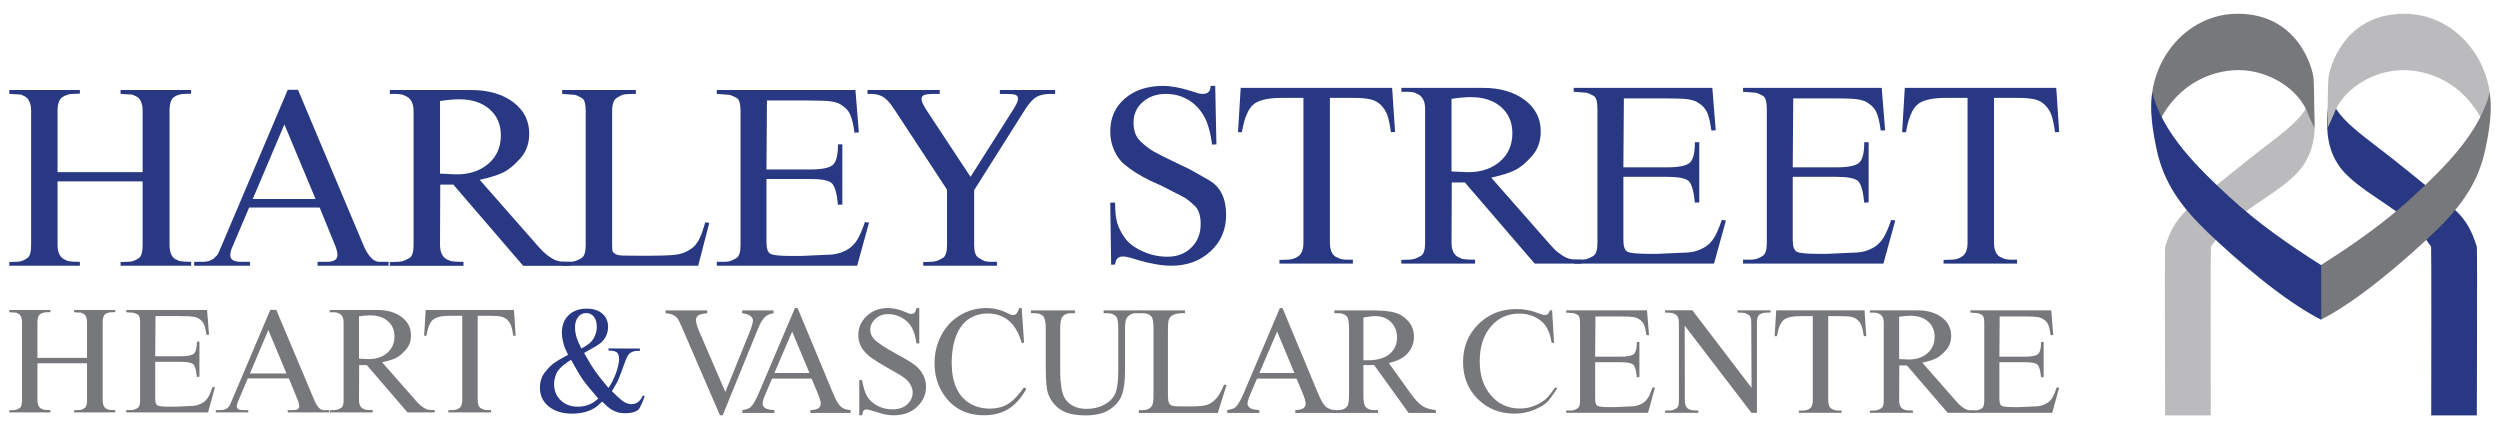 <svg xmlns="http://www.w3.org/2000/svg" fill="none" viewBox="0 0 153 26" height="26" width="153">
<path fill="#283882" d="M151.582 25.421C151.582 25.421 151.619 15.218 151.582 15.099C150.94 13.078 150.324 12.894 147.442 10.53C144.56 8.164 142.782 7.282 142.586 5.586C142.396 7.189 142.07 9.186 143.618 10.7C145.167 12.214 147.343 12.927 148.784 15.099C148.804 15.129 148.798 23.282 148.791 25.421H151.582Z"></path>
<path fill="#BBBBBD" d="M142.45 7.831C142.45 7.831 142.444 5.605 142.493 4.857C142.541 4.109 143.485 0.842 147.134 0.842C150.782 0.842 153.211 4.678 152.192 7.999C151.135 5.313 148.931 4.291 147.079 4.291C145.226 4.291 143.336 5.471 142.801 7.058L142.45 7.831Z"></path>
<path fill="#77787B" d="M152.378 5.643C152.436 6.453 152.53 7.179 152.096 9.172C151.663 11.164 150.657 12.605 148.974 14.22C147.29 15.835 144.317 18.424 142.029 19.567C142.039 18.44 142.029 16.231 142.029 16.231C143.941 15.014 145.868 13.699 147.704 12C149.54 10.3 151.731 8.184 152.378 5.643Z"></path>
<path fill="#BBBBBD" d="M132.507 25.421C132.507 25.421 132.469 15.218 132.507 15.099C133.149 13.078 133.765 12.894 136.647 10.53C139.529 8.164 141.307 7.282 141.503 5.586C141.693 7.189 142.019 9.186 140.471 10.7C138.923 12.214 136.746 12.927 135.305 15.099C135.285 15.129 135.291 23.282 135.298 25.421H132.507Z"></path>
<path fill="#77787B" d="M141.636 7.831C141.636 7.831 141.643 5.605 141.594 4.857C141.546 4.109 140.602 0.842 136.952 0.842C133.304 0.842 130.876 4.678 131.895 7.999C132.952 5.313 135.156 4.291 137.009 4.291C138.86 4.291 140.751 5.471 141.286 7.058L141.636 7.831Z"></path>
<path fill="#283882" d="M131.71 5.643C131.652 6.453 131.558 7.179 131.992 9.172C132.425 11.164 133.43 12.605 135.113 14.22C136.797 15.835 139.771 18.424 142.059 19.567C142.049 18.44 142.059 16.231 142.059 16.231C140.147 15.014 138.219 13.699 136.383 12C134.548 10.3 132.357 8.184 131.71 5.643Z"></path>
<path fill="#283882" d="M0.57 16.037L0.956 16.023C1.094 16.023 1.208 16.011 1.297 15.986C1.385 15.961 1.509 15.899 1.668 15.799C1.825 15.698 1.905 15.43 1.905 14.992V6.791C1.905 6.374 1.791 6.085 1.564 5.925L1.297 5.79L0.57 5.747V5.507H4.888V5.732L4.487 5.747C4.23 5.747 4.005 5.814 3.811 5.949C3.619 6.083 3.522 6.359 3.522 6.778V10.533H8.729V6.79C8.729 6.363 8.615 6.075 8.389 5.925L8.106 5.79L7.379 5.747V5.507H11.696V5.732L11.325 5.747C11.058 5.747 10.832 5.81 10.65 5.94C10.467 6.07 10.376 6.35 10.376 6.777V14.978C10.376 15.406 10.484 15.694 10.702 15.844L10.983 15.977C11.151 16.008 11.388 16.023 11.696 16.023V16.262H7.379V16.037L7.776 16.023C7.912 16.023 8.026 16.011 8.121 15.986C8.212 15.961 8.338 15.898 8.494 15.799C8.651 15.698 8.729 15.428 8.729 14.991V11.1H3.522V14.979C3.522 15.397 3.64 15.684 3.875 15.844L4.153 15.977C4.223 15.987 4.307 15.998 4.41 16.008C4.512 16.018 4.671 16.023 4.888 16.023V16.262H0.57V16.037Z"></path>
<path fill="#283882" d="M11.886 16.024H12.287H12.346C12.573 16.024 12.733 16.001 12.828 15.957C12.921 15.912 12.988 15.881 13.028 15.86C13.067 15.84 13.107 15.806 13.147 15.756C13.234 15.686 13.305 15.606 13.354 15.516L13.548 15.07L17.611 5.494H18.235L22.27 15.07C22.556 15.707 22.872 16.024 23.219 16.024H23.456H23.782V16.262H19.436V16.024H19.926H20.014C20.439 16.024 20.652 15.885 20.652 15.607C20.652 15.469 20.612 15.29 20.53 15.071L19.562 12.699H15.248L14.24 15.069C14.144 15.268 14.096 15.451 14.096 15.621C14.096 15.89 14.309 16.024 14.734 16.024H14.838H15.297V16.262H11.886V16.024ZM15.469 12.177H19.31L17.405 7.615L15.469 12.177Z"></path>
<path fill="#283882" d="M23.858 5.51H28.842C29.89 5.51 30.744 5.757 31.401 6.248C32.059 6.74 32.388 7.383 32.388 8.176C32.388 8.782 32.205 9.289 31.841 9.695C31.476 10.102 31.135 10.386 30.821 10.544C30.505 10.704 30.017 10.857 29.357 11.005L32.934 15.073C33.102 15.272 33.273 15.44 33.445 15.58C33.62 15.717 33.791 15.828 33.959 15.906C34.126 15.986 34.365 16.025 34.672 16.025H34.88V16.265H32.017L27.744 11.298H26.944L26.929 14.982C26.929 15.4 27.052 15.687 27.295 15.847L27.589 15.98C27.668 15.99 27.761 16.001 27.869 16.011C27.977 16.021 28.143 16.025 28.367 16.025V16.265H23.858V16.04L24.288 16.025C24.427 16.025 24.548 16.011 24.652 15.98C24.756 15.951 24.891 15.886 25.061 15.788C25.228 15.687 25.311 15.423 25.311 14.995V6.794C25.311 6.377 25.184 6.088 24.926 5.928L24.645 5.794C24.496 5.764 24.361 5.75 24.236 5.75H23.858V5.51ZM26.929 10.626L27.938 10.672C28.738 10.672 29.391 10.453 29.896 10.015C30.4 9.577 30.652 9.001 30.652 8.285C30.652 7.618 30.422 7.084 29.96 6.681C29.497 6.28 28.884 6.078 28.119 6.078C27.784 6.078 27.385 6.113 26.929 6.182V10.626Z"></path>
<path fill="#283882" d="M34.406 16.024H34.831C34.969 16.024 35.085 16.011 35.176 15.986C35.271 15.961 35.405 15.899 35.581 15.8C35.757 15.7 35.845 15.432 35.845 14.993V6.808C35.845 6.359 35.771 6.094 35.623 6.008C35.474 5.923 35.373 5.871 35.319 5.851C35.263 5.83 35.222 5.817 35.193 5.806L34.406 5.747V5.509H38.915V5.747C38.55 5.747 38.313 5.756 38.205 5.777C38.095 5.796 37.945 5.866 37.751 5.986C37.558 6.105 37.462 6.378 37.462 6.806V14.905C37.462 15.153 37.47 15.306 37.485 15.359C37.499 15.415 37.55 15.473 37.64 15.532C37.729 15.591 37.859 15.626 38.033 15.636C38.206 15.646 38.704 15.651 39.523 15.651C40.424 15.651 41.032 15.63 41.349 15.591C41.664 15.552 41.946 15.452 42.194 15.293C42.41 15.173 42.592 14.989 42.735 14.742C42.878 14.493 43.02 14.114 43.158 13.608L43.41 13.637L42.729 16.262H34.406V16.024Z"></path>
<path fill="#283882" d="M43.868 16.024H44.288C44.437 16.024 44.56 16.011 44.655 15.986C44.75 15.961 44.884 15.899 45.06 15.799C45.235 15.7 45.321 15.432 45.321 14.993V6.806C45.321 6.359 45.245 6.09 45.092 6.001C44.938 5.911 44.793 5.847 44.655 5.806L43.868 5.747V5.509H52.353L52.561 8.104L52.294 8.119C52.225 7.612 52.138 7.244 52.034 7.015C51.93 6.786 51.77 6.603 51.552 6.463C51.383 6.335 51.161 6.248 50.884 6.209C50.608 6.169 50.132 6.15 49.46 6.15H46.938L46.908 10.371H49.593C50.296 10.371 50.752 10.278 50.966 10.095C51.178 9.911 51.285 9.49 51.285 8.834H51.552V12.518L51.285 12.533C51.216 11.828 51.089 11.388 50.907 11.214C50.723 11.04 50.281 10.953 49.58 10.953H46.908V14.815C46.908 15.202 46.988 15.442 47.147 15.532C47.303 15.62 47.744 15.665 48.467 15.665H49.001L50.633 15.591C50.87 15.591 51.092 15.564 51.3 15.508C51.507 15.455 51.712 15.365 51.916 15.241C52.118 15.117 52.297 14.934 52.45 14.696C52.603 14.458 52.763 14.09 52.932 13.592L53.184 13.623L52.457 16.262H43.868V16.024Z"></path>
<path fill="#283882" d="M53.092 5.508H57.512V5.747H57.216C56.89 5.747 56.672 5.769 56.563 5.813C56.453 5.856 56.399 5.942 56.399 6.068C56.399 6.195 56.49 6.405 56.673 6.698L59.396 10.822L62.015 6.698C62.207 6.386 62.303 6.175 62.303 6.068C62.303 5.932 62.252 5.844 62.148 5.805C62.044 5.766 61.809 5.747 61.444 5.747H61.191V5.508H64.574V5.747H64.321C63.936 5.747 63.636 5.811 63.424 5.937C63.21 6.065 62.98 6.321 62.734 6.702L59.618 11.638V14.98C59.618 15.398 59.702 15.657 59.868 15.762C60.033 15.866 60.16 15.938 60.248 15.977C60.386 16.009 60.509 16.023 60.617 16.023H61.012V16.262H56.503V16.037L56.919 16.023C57.068 16.023 57.193 16.009 57.297 15.977C57.4 15.949 57.536 15.884 57.705 15.784C57.874 15.684 57.958 15.419 57.958 14.991V11.609L54.739 6.702C54.433 6.232 54.155 5.952 53.907 5.865C53.75 5.787 53.542 5.747 53.285 5.747H53.092V5.508Z"></path>
<path fill="#283882" d="M68.245 12.4C68.245 12.927 68.286 13.338 68.37 13.631C68.455 13.924 68.609 14.23 68.831 14.548C69.053 14.867 69.409 15.139 69.898 15.368C70.388 15.596 70.904 15.711 71.448 15.711C72.043 15.711 72.529 15.526 72.909 15.151C73.291 14.778 73.481 14.298 73.481 13.71C73.481 13.193 73.357 12.818 73.111 12.59C72.862 12.361 72.675 12.205 72.546 12.125C72.417 12.047 72.141 11.902 71.715 11.693L71.078 11.364L70.41 11.066C70.075 10.897 69.784 10.737 69.543 10.588C69.299 10.438 69.055 10.262 68.809 10.058C68.56 9.854 68.355 9.572 68.193 9.214C68.029 8.855 67.947 8.467 67.947 8.049C67.947 7.213 68.247 6.538 68.845 6.025C69.443 5.512 70.227 5.256 71.197 5.256C71.642 5.256 72.19 5.356 72.844 5.554L73.258 5.688C73.378 5.729 73.496 5.747 73.614 5.747C73.93 5.747 74.088 5.584 74.088 5.256H74.371L74.445 8.835L74.178 8.85C74.079 8.07 73.902 7.47 73.644 7.045C73.387 6.62 73.06 6.297 72.665 6.078C72.269 5.858 71.835 5.747 71.36 5.747C70.786 5.747 70.311 5.913 69.935 6.241C69.559 6.569 69.372 6.993 69.372 7.51C69.372 7.998 69.513 8.376 69.794 8.647C70.076 8.915 70.349 9.124 70.611 9.273C70.872 9.423 71.27 9.625 71.805 9.878C72.339 10.132 72.665 10.289 72.783 10.349C72.902 10.408 73.309 10.637 74.001 11.036C74.692 11.433 75.038 12.14 75.038 13.156C75.038 14.053 74.721 14.795 74.084 15.381C73.449 15.969 72.65 16.262 71.686 16.262C71.378 16.262 71.035 16.228 70.659 16.158C70.28 16.09 69.933 16.005 69.615 15.906C69.297 15.806 69.086 15.746 68.982 15.726C68.878 15.707 68.792 15.697 68.721 15.697C68.434 15.697 68.273 15.86 68.245 16.188L68.002 16.203L67.947 12.4H68.245Z"></path>
<path fill="#283882" d="M75.93 5.378H85.199L85.378 8.078L85.126 8.092C85.057 7.609 84.98 7.254 84.897 7.026C84.811 6.8 84.683 6.6 84.512 6.427C84.338 6.254 84.124 6.138 83.874 6.078C83.621 6.019 83.237 5.99 82.724 5.99H81.389V14.85C81.389 15.276 81.507 15.565 81.743 15.714L82.041 15.847C82.179 15.879 82.302 15.893 82.412 15.893H82.797V16.131H78.302V15.907L78.748 15.893C79.005 15.893 79.218 15.838 79.386 15.728C79.643 15.589 79.77 15.301 79.77 14.863V5.99H78.44C77.603 5.99 77.025 6.125 76.704 6.396C76.385 6.668 76.15 7.234 76.002 8.092H75.767L75.93 5.378Z"></path>
<path fill="#283882" d="M85.764 5.377H90.747C91.795 5.377 92.65 5.624 93.306 6.114C93.964 6.606 94.293 7.249 94.293 8.043C94.293 8.649 94.11 9.155 93.746 9.561C93.381 9.969 93.041 10.252 92.726 10.41C92.41 10.57 91.922 10.723 91.263 10.872L94.841 14.94C95.007 15.139 95.178 15.308 95.351 15.447C95.525 15.584 95.697 15.694 95.865 15.772C96.032 15.853 96.27 15.892 96.577 15.892H96.786V16.131H93.922L89.649 11.165H88.849L88.834 14.849C88.834 15.267 88.957 15.553 89.201 15.713L89.495 15.847C89.573 15.857 89.666 15.867 89.774 15.878C89.882 15.887 90.048 15.892 90.273 15.892V16.131H85.764V15.906L86.193 15.892C86.332 15.892 86.454 15.878 86.557 15.847C86.661 15.818 86.797 15.752 86.966 15.654C87.133 15.553 87.217 15.289 87.217 14.862V6.661C87.217 6.243 87.089 5.955 86.832 5.795L86.55 5.66C86.402 5.631 86.266 5.617 86.141 5.617H85.764V5.377ZM88.834 10.493L89.843 10.538C90.644 10.538 91.296 10.319 91.801 9.882C92.305 9.444 92.557 8.868 92.557 8.152C92.557 7.486 92.327 6.951 91.864 6.548C91.403 6.146 90.79 5.944 90.026 5.944C89.689 5.944 89.29 5.979 88.834 6.049V10.493Z"></path>
<path fill="#283882" d="M96.311 15.893H96.73C96.879 15.893 97.002 15.88 97.097 15.856C97.192 15.831 97.326 15.769 97.501 15.668C97.677 15.57 97.764 15.302 97.764 14.862V6.676C97.764 6.229 97.687 5.959 97.535 5.871C97.381 5.781 97.236 5.717 97.097 5.676L96.311 5.617V5.379H104.795L105.003 7.973L104.737 7.989C104.667 7.481 104.581 7.114 104.476 6.885C104.372 6.656 104.213 6.473 103.995 6.333C103.825 6.204 103.603 6.118 103.326 6.079C103.049 6.038 102.575 6.02 101.903 6.02H99.381L99.351 10.241H102.036C102.738 10.241 103.195 10.148 103.409 9.965C103.62 9.78 103.727 9.36 103.727 8.704H103.995V12.388L103.727 12.403C103.658 11.698 103.531 11.258 103.35 11.084C103.166 10.909 102.723 10.822 102.022 10.822H99.351V14.685C99.351 15.072 99.43 15.312 99.589 15.401C99.746 15.49 100.186 15.535 100.91 15.535H101.443L103.075 15.461C103.312 15.461 103.534 15.434 103.742 15.378C103.95 15.325 104.155 15.235 104.358 15.11C104.56 14.987 104.739 14.803 104.892 14.566C105.045 14.328 105.205 13.959 105.374 13.461L105.626 13.493L104.899 16.131H96.311V15.893Z"></path>
<path fill="#283882" d="M106.676 15.893H107.096C107.245 15.893 107.368 15.88 107.462 15.856C107.558 15.831 107.692 15.769 107.866 15.668C108.042 15.57 108.129 15.302 108.129 14.862V6.675C108.129 6.229 108.052 5.959 107.9 5.871C107.746 5.781 107.601 5.717 107.462 5.676L106.676 5.617V5.379H115.161L115.369 7.973L115.102 7.989C115.032 7.481 114.946 7.114 114.842 6.885C114.738 6.656 114.578 6.473 114.36 6.333C114.191 6.204 113.968 6.118 113.692 6.079C113.414 6.038 112.94 6.02 112.268 6.02H109.746L109.716 10.241H112.401C113.103 10.241 113.56 10.148 113.774 9.964C113.986 9.78 114.093 9.36 114.093 8.704H114.36V12.388L114.093 12.403C114.024 11.698 113.897 11.258 113.715 11.084C113.531 10.909 113.088 10.822 112.387 10.822H109.716V14.685C109.716 15.072 109.795 15.312 109.955 15.401C110.111 15.49 110.552 15.535 111.275 15.535H111.809L113.439 15.461C113.677 15.461 113.899 15.434 114.108 15.378C114.315 15.325 114.52 15.235 114.724 15.11C114.926 14.987 115.103 14.803 115.257 14.566C115.41 14.328 115.57 13.959 115.74 13.461L115.991 13.493L115.265 16.131H106.676V15.893Z"></path>
<path fill="#283882" d="M116.573 5.378H125.843L126.022 8.079L125.769 8.092C125.7 7.609 125.624 7.254 125.541 7.026C125.455 6.8 125.327 6.6 125.155 6.427C124.982 6.254 124.767 6.138 124.517 6.078C124.265 6.019 123.881 5.99 123.367 5.99H122.033V14.85C122.033 15.276 122.151 15.565 122.387 15.714L122.684 15.847C122.823 15.879 122.945 15.893 123.055 15.893H123.441V16.131H118.946V15.907L119.392 15.893C119.648 15.893 119.861 15.839 120.03 15.728C120.286 15.589 120.414 15.301 120.414 14.863V5.99H119.084C118.247 5.99 117.669 6.125 117.348 6.396C117.028 6.668 116.794 7.234 116.646 8.092H116.41L116.573 5.378Z"></path>
<path fill="#283882" d="M34.567 21.286C34.515 21.141 34.472 20.986 34.438 20.821C34.403 20.656 34.386 20.501 34.386 20.355C34.386 19.911 34.524 19.554 34.801 19.288C35.078 19.021 35.447 18.889 35.907 18.889C36.306 18.889 36.623 18.99 36.859 19.192C37.096 19.395 37.215 19.668 37.215 20.011C37.215 20.162 37.186 20.312 37.132 20.463C37.077 20.612 36.997 20.747 36.89 20.862C36.783 20.979 36.649 21.084 36.488 21.18C36.326 21.276 36.078 21.416 35.744 21.602C36.026 22.1 36.253 22.472 36.423 22.716C36.593 22.958 36.866 23.301 37.239 23.742C37.344 23.585 37.429 23.44 37.496 23.307C37.561 23.173 37.622 23.035 37.678 22.894C37.732 22.752 37.781 22.592 37.824 22.415C37.868 22.238 37.888 22.098 37.888 21.993C37.888 21.785 37.844 21.642 37.755 21.567C37.666 21.491 37.494 21.454 37.239 21.454V21.324L39.16 21.332V21.472C39 21.472 38.888 21.478 38.828 21.488C38.767 21.501 38.684 21.535 38.581 21.593C38.477 21.652 38.377 21.814 38.278 22.083L37.958 22.946C37.883 23.15 37.815 23.307 37.755 23.418C37.694 23.528 37.592 23.703 37.448 23.942L37.802 24.281C37.97 24.443 38.118 24.559 38.248 24.629C38.377 24.698 38.512 24.733 38.65 24.733C38.956 24.733 39.184 24.561 39.333 24.22H39.455C39.42 24.336 39.39 24.429 39.364 24.498C39.337 24.567 39.271 24.717 39.16 24.945C39.051 25.175 38.736 25.29 38.218 25.29C38.033 25.29 37.854 25.258 37.681 25.194C37.537 25.13 37.417 25.065 37.322 24.998C37.227 24.931 37.07 24.791 36.851 24.576L36.556 24.852C36.153 25.161 35.637 25.315 35.009 25.315C34.426 25.315 33.954 25.171 33.59 24.881C33.227 24.592 33.045 24.209 33.045 23.735C33.045 23.352 33.147 23.035 33.353 22.779C33.557 22.525 33.737 22.34 33.892 22.227C34.048 22.115 34.34 21.943 34.766 21.711L34.567 21.286ZM34.948 22.019C34.665 22.198 34.455 22.358 34.317 22.496C34.178 22.635 34.085 22.768 34.036 22.896C33.986 23.023 33.954 23.133 33.936 23.229C33.919 23.325 33.91 23.415 33.91 23.502C33.91 23.907 34.045 24.239 34.317 24.499C34.588 24.76 34.942 24.89 35.38 24.89C35.548 24.89 35.708 24.868 35.861 24.826C36.013 24.782 36.162 24.719 36.306 24.634L36.617 24.394C36.173 23.884 35.864 23.505 35.688 23.258C35.512 23.013 35.265 22.599 34.948 22.019ZM35.58 21.332C35.816 21.204 35.994 21.085 36.116 20.974C36.237 20.863 36.334 20.723 36.41 20.55C36.484 20.378 36.522 20.194 36.522 19.996C36.522 19.735 36.464 19.529 36.345 19.381C36.227 19.232 36.067 19.158 35.865 19.158C35.669 19.158 35.508 19.24 35.38 19.402C35.253 19.566 35.19 19.777 35.19 20.04C35.19 20.314 35.253 20.602 35.38 20.904L35.58 21.332Z"></path>
<path fill="#77787B" d="M94.988 18.992L95.109 20.983H94.962C94.911 20.746 94.877 20.595 94.863 20.531C94.848 20.468 94.815 20.378 94.763 20.261C94.636 19.937 94.41 19.678 94.085 19.484C93.758 19.289 93.391 19.192 92.981 19.192C92.26 19.192 91.677 19.461 91.23 19.996C90.782 20.532 90.559 21.239 90.559 22.115C90.559 22.967 90.789 23.661 91.247 24.198C91.706 24.733 92.298 25.001 93.025 25.001C93.376 25.001 93.695 24.935 93.98 24.801C94.266 24.669 94.481 24.534 94.625 24.397C94.769 24.261 94.956 24.031 95.188 23.706L95.299 23.766C95.213 23.9 95.136 24.015 95.07 24.114C95.004 24.213 94.9 24.35 94.759 24.528C94.618 24.705 94.35 24.879 93.955 25.053C93.559 25.228 93.142 25.315 92.704 25.315C91.793 25.315 91.039 25.017 90.439 24.419C89.839 23.822 89.539 23.069 89.539 22.158C89.539 21.235 89.85 20.465 90.473 19.844C91.096 19.224 91.874 18.914 92.809 18.914C93.039 18.914 93.261 18.934 93.475 18.974C93.688 19.015 93.901 19.076 94.114 19.157C94.328 19.239 94.472 19.279 94.547 19.279C94.703 19.279 94.804 19.183 94.85 18.992H94.988Z"></path>
<path fill="#77787B" d="M95.851 25.124H96.096C96.182 25.124 96.254 25.117 96.309 25.102C96.364 25.088 96.443 25.051 96.545 24.993C96.647 24.936 96.698 24.779 96.698 24.523V19.749C96.698 19.489 96.653 19.332 96.564 19.279C96.475 19.227 96.39 19.19 96.309 19.166L95.851 19.131V18.993H100.798L100.92 20.506L100.764 20.515C100.723 20.219 100.673 20.005 100.612 19.871C100.551 19.737 100.459 19.63 100.332 19.549C100.233 19.474 100.104 19.424 99.942 19.401C99.78 19.378 99.504 19.367 99.111 19.367H97.641L97.624 21.828H99.189C99.599 21.828 99.865 21.774 99.99 21.667C100.114 21.56 100.175 21.314 100.175 20.932H100.332V23.08L100.175 23.088C100.135 22.677 100.061 22.421 99.956 22.32C99.848 22.218 99.59 22.167 99.181 22.167H97.624V24.419C97.624 24.645 97.67 24.785 97.762 24.837C97.854 24.889 98.111 24.915 98.532 24.915H98.843L99.794 24.872C99.933 24.872 100.063 24.856 100.184 24.823C100.306 24.793 100.424 24.74 100.543 24.667C100.661 24.595 100.765 24.489 100.855 24.35C100.944 24.211 101.037 23.996 101.136 23.706L101.283 23.724L100.859 25.263H95.851V25.124Z"></path>
<path fill="#77787B" d="M101.901 25.132L102.152 25.124C102.232 25.124 102.3 25.118 102.355 25.103C102.41 25.088 102.489 25.052 102.593 24.993C102.697 24.935 102.749 24.779 102.749 24.523V19.741C102.749 19.491 102.676 19.324 102.532 19.236L102.36 19.157C102.314 19.153 102.255 19.147 102.187 19.14C102.118 19.134 102.023 19.132 101.901 19.132V18.993L103.57 18.986L107.195 23.735L107.177 19.742C107.177 19.498 107.125 19.342 107.022 19.276C106.918 19.209 106.827 19.169 106.749 19.153C106.671 19.139 106.535 19.132 106.339 19.132V18.993H108.363V19.124L108.12 19.132C107.958 19.132 107.819 19.167 107.701 19.24C107.583 19.313 107.524 19.477 107.524 19.733V25.263H107.187L103.104 19.932L103.112 24.516C103.112 24.758 103.181 24.927 103.319 25.02L103.492 25.098C103.533 25.104 103.585 25.11 103.648 25.115C103.712 25.122 103.807 25.124 103.934 25.124V25.263H101.901V25.132Z"></path>
<path fill="#77787B" d="M108.704 18.992H114.109L114.214 20.566L114.066 20.575C114.026 20.294 113.981 20.086 113.933 19.953C113.883 19.821 113.808 19.704 113.708 19.604C113.607 19.503 113.482 19.436 113.336 19.401C113.189 19.366 112.965 19.349 112.665 19.349H111.887V24.515C111.887 24.764 111.956 24.932 112.094 25.02L112.267 25.097C112.348 25.115 112.419 25.123 112.484 25.123H112.708V25.263H110.087V25.132L110.347 25.123C110.497 25.123 110.621 25.092 110.719 25.028C110.869 24.947 110.943 24.778 110.943 24.523V19.349H110.167C109.68 19.349 109.342 19.427 109.155 19.587C108.969 19.745 108.832 20.074 108.746 20.575H108.608L108.704 18.992Z"></path>
<path fill="#77787B" d="M114.438 18.992H117.344C117.955 18.992 118.453 19.136 118.836 19.422C119.22 19.709 119.411 20.083 119.411 20.546C119.411 20.9 119.304 21.195 119.093 21.432C118.879 21.67 118.681 21.835 118.498 21.927C118.313 22.02 118.029 22.11 117.645 22.196L119.729 24.568C119.828 24.685 119.927 24.783 120.028 24.864C120.13 24.944 120.229 25.009 120.328 25.054C120.426 25.101 120.564 25.123 120.743 25.123H120.865V25.263H119.195L116.704 22.367H116.237L116.228 24.515C116.228 24.759 116.3 24.926 116.442 25.019L116.614 25.097C116.659 25.103 116.713 25.11 116.776 25.115C116.839 25.121 116.936 25.123 117.067 25.123V25.263H114.438V25.133L114.689 25.123C114.769 25.123 114.84 25.115 114.901 25.097C114.961 25.08 115.04 25.042 115.138 24.985C115.236 24.926 115.285 24.772 115.285 24.523V19.741C115.285 19.497 115.21 19.329 115.06 19.236L114.896 19.157C114.81 19.14 114.731 19.132 114.658 19.132H114.438V18.992ZM116.228 21.975L116.816 22.001C117.284 22.001 117.664 21.873 117.959 21.618C118.252 21.363 118.399 21.028 118.399 20.61C118.399 20.221 118.265 19.911 117.995 19.675C117.726 19.441 117.369 19.323 116.922 19.323C116.726 19.323 116.494 19.343 116.228 19.384V21.975Z"></path>
<path fill="#77787B" d="M120.59 25.124H120.835C120.921 25.124 120.993 25.117 121.048 25.102C121.103 25.088 121.183 25.051 121.284 24.993C121.387 24.936 121.437 24.779 121.437 24.523V19.749C121.437 19.489 121.393 19.332 121.303 19.279C121.214 19.227 121.13 19.19 121.048 19.166L120.59 19.131V18.993H125.537L125.659 20.506L125.503 20.515C125.462 20.219 125.412 20.005 125.352 19.871C125.291 19.737 125.198 19.63 125.071 19.549C124.972 19.474 124.843 19.424 124.681 19.401C124.52 19.378 124.243 19.367 123.85 19.367H122.38L122.363 21.828H123.929C124.338 21.828 124.604 21.774 124.729 21.667C124.853 21.56 124.914 21.314 124.914 20.932H125.071V23.08L124.914 23.088C124.875 22.677 124.801 22.421 124.695 22.32C124.587 22.218 124.329 22.167 123.92 22.167H122.363V24.419C122.363 24.645 122.41 24.785 122.501 24.837C122.594 24.889 122.85 24.915 123.272 24.915H123.583L124.535 24.872C124.673 24.872 124.802 24.856 124.923 24.823C125.045 24.793 125.164 24.74 125.283 24.667C125.401 24.595 125.504 24.489 125.594 24.35C125.683 24.211 125.777 23.996 125.875 23.706L126.022 23.724L125.598 25.263H120.59V25.124Z"></path>
<path fill="#77787B" d="M0.57 25.107L0.795 25.098C0.876 25.098 0.942 25.091 0.994 25.077C1.046 25.062 1.118 25.026 1.21 24.968C1.302 24.91 1.348 24.753 1.348 24.498V19.719C1.348 19.475 1.282 19.307 1.15 19.214L0.994 19.136L0.57 19.11V18.971H3.086V19.102L2.853 19.11C2.703 19.11 2.572 19.149 2.459 19.227C2.347 19.306 2.291 19.467 2.291 19.711V21.9H5.325V19.718C5.325 19.469 5.259 19.301 5.126 19.214L4.962 19.136L4.538 19.11V18.971H7.054V19.102L6.838 19.11C6.683 19.11 6.551 19.148 6.445 19.223C6.338 19.298 6.284 19.461 6.284 19.71V24.489C6.284 24.739 6.348 24.907 6.475 24.994L6.639 25.073C6.737 25.09 6.875 25.098 7.054 25.098V25.237H4.538V25.107L4.769 25.098C4.849 25.098 4.916 25.091 4.97 25.077C5.024 25.062 5.097 25.026 5.188 24.968C5.279 24.91 5.325 24.753 5.325 24.497V22.23H2.291V24.49C2.291 24.733 2.359 24.902 2.496 24.994L2.658 25.073C2.699 25.078 2.748 25.084 2.808 25.09C2.868 25.096 2.961 25.098 3.086 25.098V25.237H0.57V25.107Z"></path>
<path fill="#77787B" d="M7.728 25.098H7.972C8.059 25.098 8.131 25.091 8.186 25.077C8.241 25.062 8.32 25.026 8.422 24.968C8.524 24.91 8.575 24.753 8.575 24.497V19.727C8.575 19.466 8.53 19.309 8.441 19.257C8.351 19.205 8.267 19.167 8.186 19.144L7.728 19.109V18.971H12.673L12.793 20.483L12.638 20.491C12.597 20.196 12.547 19.982 12.486 19.848C12.426 19.715 12.332 19.608 12.205 19.526C12.108 19.451 11.978 19.402 11.816 19.379C11.655 19.356 11.378 19.344 10.987 19.344H9.517L9.5 21.804H11.064C11.474 21.804 11.74 21.75 11.864 21.643C11.988 21.536 12.05 21.291 12.05 20.909H12.205V23.056L12.05 23.064C12.009 22.653 11.936 22.397 11.829 22.295C11.723 22.194 11.465 22.143 11.056 22.143H9.5V24.394C9.5 24.62 9.546 24.759 9.638 24.811C9.73 24.863 9.986 24.89 10.408 24.89H10.719L11.67 24.846C11.808 24.846 11.938 24.831 12.059 24.798C12.18 24.767 12.299 24.715 12.418 24.642C12.535 24.57 12.639 24.464 12.729 24.325C12.818 24.186 12.912 23.971 13.009 23.681L13.156 23.699L12.733 25.237H7.728V25.098Z"></path>
<path fill="#77787B" d="M13.206 25.099H13.44H13.474C13.607 25.099 13.7 25.085 13.755 25.059C13.81 25.033 13.849 25.015 13.872 25.003C13.895 24.991 13.918 24.971 13.941 24.942C13.993 24.901 14.033 24.855 14.062 24.803L14.175 24.542L16.543 18.962H16.906L19.258 24.542C19.425 24.913 19.609 25.099 19.811 25.099H19.949H20.139V25.237H17.606V25.099H17.891H17.944C18.191 25.099 18.316 25.017 18.316 24.856C18.316 24.774 18.291 24.67 18.244 24.543L17.68 23.16H15.165L14.579 24.541C14.523 24.658 14.494 24.765 14.494 24.863C14.494 25.02 14.618 25.099 14.866 25.099H14.927H15.194V25.237H13.206V25.099ZM15.295 22.856H17.533L16.422 20.198L15.295 22.856Z"></path>
<path fill="#77787B" d="M20.182 18.97H23.086C23.697 18.97 24.195 19.113 24.577 19.4C24.961 19.686 25.153 20.061 25.153 20.524C25.153 20.877 25.046 21.172 24.834 21.409C24.621 21.646 24.423 21.811 24.239 21.904C24.055 21.996 23.771 22.086 23.386 22.173L25.471 24.543C25.569 24.659 25.668 24.757 25.769 24.838C25.87 24.919 25.97 24.983 26.068 25.029C26.166 25.075 26.305 25.098 26.484 25.098H26.605V25.237L24.937 25.237L22.447 22.343H21.98L21.971 24.49C21.971 24.733 22.043 24.901 22.185 24.994L22.356 25.072C22.402 25.078 22.456 25.084 22.519 25.09C22.582 25.095 22.678 25.098 22.81 25.098V25.237H20.182V25.106L20.432 25.098C20.513 25.098 20.584 25.09 20.644 25.072C20.705 25.055 20.784 25.017 20.882 24.959C20.98 24.901 21.029 24.747 21.029 24.497V19.719C21.029 19.475 20.954 19.307 20.804 19.214L20.64 19.136C20.553 19.118 20.474 19.109 20.402 19.109H20.182V18.97ZM21.971 21.952L22.559 21.978C23.026 21.978 23.406 21.851 23.7 21.595C23.994 21.341 24.141 21.004 24.141 20.587C24.141 20.199 24.007 19.887 23.738 19.653C23.468 19.418 23.111 19.3 22.666 19.3C22.469 19.3 22.238 19.321 21.971 19.361V21.952Z"></path>
<path fill="#77787B" d="M26.052 18.97H31.455L31.559 20.544L31.412 20.552C31.372 20.271 31.327 20.063 31.278 19.931C31.229 19.799 31.154 19.682 31.053 19.581C30.952 19.481 30.828 19.413 30.681 19.379C30.535 19.344 30.311 19.327 30.011 19.327H29.234V24.49C29.234 24.739 29.302 24.907 29.441 24.994L29.614 25.072C29.695 25.09 29.767 25.098 29.83 25.098H30.055V25.237H27.436V25.106L27.695 25.098C27.845 25.098 27.968 25.067 28.067 25.003C28.216 24.921 28.291 24.753 28.291 24.497V19.327H27.516C27.028 19.327 26.691 19.406 26.504 19.564C26.317 19.722 26.181 20.052 26.095 20.552H25.957L26.052 18.97Z"></path>
<path fill="#77787B" d="M47.341 18.996V19.167C47.121 19.207 46.953 19.278 46.84 19.38C46.677 19.531 46.533 19.762 46.407 20.074L44.23 25.414H44.06L41.722 20.004C41.602 19.727 41.518 19.557 41.469 19.495C41.392 19.4 41.298 19.325 41.186 19.271C41.074 19.217 40.923 19.182 40.732 19.167V18.996H43.282V19.167C42.994 19.195 42.806 19.244 42.721 19.315C42.635 19.386 42.592 19.477 42.592 19.588C42.592 19.742 42.662 19.983 42.803 20.31L44.391 23.989L45.864 20.356C46.008 19.998 46.08 19.75 46.08 19.611C46.08 19.522 46.036 19.436 45.947 19.355C45.858 19.273 45.708 19.215 45.496 19.181C45.48 19.178 45.455 19.173 45.418 19.167V18.996H47.341Z"></path>
<path fill="#77787B" d="M49.539 22.827L48.48 20.291L47.394 22.827H49.539ZM49.668 23.169H47.251L46.828 24.16C46.724 24.403 46.671 24.585 46.671 24.706C46.671 24.802 46.717 24.886 46.807 24.958C46.898 25.031 47.093 25.078 47.394 25.099V25.27H45.429V25.099C45.69 25.053 45.858 24.993 45.935 24.919C46.092 24.77 46.265 24.47 46.455 24.016L48.651 18.852H48.812L50.984 24.072C51.159 24.491 51.318 24.764 51.46 24.889C51.603 25.014 51.801 25.084 52.056 25.099V25.27H49.594V25.099C49.843 25.087 50.011 25.045 50.098 24.974C50.185 24.903 50.229 24.817 50.229 24.715C50.229 24.579 50.168 24.365 50.045 24.072L49.668 23.169Z"></path>
<path fill="#77787B" d="M56.26 18.852V21.022H56.089C56.034 20.606 55.935 20.274 55.793 20.027C55.65 19.781 55.447 19.585 55.183 19.44C54.919 19.295 54.646 19.222 54.364 19.222C54.044 19.222 53.781 19.32 53.572 19.516C53.363 19.712 53.259 19.935 53.259 20.185C53.259 20.376 53.325 20.55 53.457 20.708C53.647 20.939 54.1 21.248 54.815 21.633C55.398 21.948 55.796 22.189 56.009 22.358C56.222 22.526 56.386 22.724 56.501 22.952C56.617 23.18 56.674 23.419 56.674 23.669C56.674 24.145 56.491 24.554 56.124 24.898C55.758 25.242 55.286 25.414 54.709 25.414C54.528 25.414 54.357 25.4 54.198 25.372C54.103 25.357 53.906 25.301 53.606 25.203C53.307 25.106 53.118 25.058 53.038 25.058C52.962 25.058 52.901 25.081 52.856 25.127C52.812 25.173 52.779 25.269 52.757 25.414H52.587V23.262H52.757C52.837 23.713 52.944 24.05 53.08 24.273C53.215 24.497 53.421 24.683 53.699 24.831C53.976 24.979 54.281 25.053 54.612 25.053C54.995 25.053 55.299 24.951 55.521 24.748C55.743 24.544 55.855 24.304 55.855 24.026C55.855 23.872 55.813 23.716 55.728 23.558C55.644 23.401 55.513 23.254 55.335 23.119C55.215 23.026 54.888 22.83 54.355 22.529C53.821 22.228 53.441 21.988 53.215 21.809C52.99 21.63 52.819 21.433 52.702 21.217C52.585 21.001 52.527 20.763 52.527 20.504C52.527 20.054 52.699 19.666 53.043 19.34C53.386 19.015 53.823 18.852 54.355 18.852C54.686 18.852 55.037 18.934 55.408 19.097C55.58 19.174 55.702 19.213 55.772 19.213C55.852 19.213 55.917 19.189 55.968 19.141C56.018 19.093 56.059 18.997 56.089 18.852H56.26Z"></path>
<path fill="#77787B" d="M62.53 18.852L62.672 20.985H62.53C62.339 20.347 62.068 19.887 61.715 19.606C61.362 19.326 60.939 19.185 60.445 19.185C60.03 19.185 59.656 19.291 59.322 19.502C58.987 19.714 58.724 20.051 58.532 20.513C58.341 20.976 58.245 21.552 58.245 22.239C58.245 22.807 58.335 23.299 58.516 23.716C58.697 24.132 58.97 24.452 59.333 24.674C59.697 24.896 60.112 25.007 60.578 25.007C60.983 25.007 61.341 24.92 61.651 24.745C61.961 24.571 62.301 24.225 62.672 23.706L62.815 23.799C62.502 24.358 62.137 24.766 61.72 25.025C61.302 25.285 60.807 25.414 60.233 25.414C59.199 25.414 58.398 25.029 57.831 24.257C57.407 23.683 57.195 23.008 57.195 22.23C57.195 21.604 57.335 21.029 57.614 20.504C57.893 19.98 58.278 19.573 58.767 19.285C59.257 18.996 59.791 18.852 60.371 18.852C60.822 18.852 61.267 18.963 61.706 19.185C61.835 19.253 61.926 19.287 61.982 19.287C62.065 19.287 62.137 19.258 62.198 19.199C62.278 19.116 62.335 19 62.369 18.852H62.53Z"></path>
<path fill="#77787B" d="M67.541 19.169V18.998H69.75V19.169H69.515C69.269 19.169 69.081 19.273 68.949 19.479C68.885 19.575 68.852 19.797 68.852 20.146V22.691C68.852 23.32 68.79 23.808 68.666 24.155C68.541 24.502 68.298 24.8 67.934 25.049C67.57 25.297 67.076 25.421 66.45 25.421C65.769 25.421 65.251 25.302 64.899 25.065C64.546 24.827 64.296 24.508 64.149 24.107C64.05 23.832 64.001 23.317 64.001 22.561V20.108C64.001 19.723 63.948 19.47 63.843 19.349C63.737 19.229 63.566 19.169 63.33 19.169H63.095V18.998H65.792V19.169H65.552C65.294 19.169 65.11 19.251 65 19.414C64.923 19.525 64.885 19.757 64.885 20.108V22.844C64.885 23.087 64.907 23.366 64.952 23.681C64.996 23.996 65.077 24.241 65.193 24.417C65.31 24.593 65.478 24.738 65.697 24.852C65.917 24.966 66.186 25.023 66.505 25.023C66.913 25.023 67.278 24.934 67.6 24.755C67.923 24.576 68.143 24.347 68.261 24.068C68.379 23.788 68.438 23.316 68.438 22.649V20.108C68.438 19.717 68.395 19.471 68.309 19.373C68.189 19.237 68.011 19.169 67.775 19.169H67.541Z"></path>
<path fill="#77787B" d="M74.912 23.535L75.064 23.567L74.53 25.27H69.697V25.099H69.932C70.196 25.099 70.385 25.013 70.498 24.84C70.563 24.741 70.595 24.513 70.595 24.155V20.106C70.595 19.714 70.552 19.469 70.466 19.37C70.346 19.234 70.168 19.166 69.932 19.166H69.697V18.995H72.523V19.166C72.192 19.163 71.959 19.194 71.826 19.259C71.692 19.324 71.601 19.406 71.552 19.504C71.503 19.603 71.478 19.839 71.478 20.212V24.155C71.478 24.411 71.503 24.587 71.552 24.683C71.589 24.747 71.646 24.795 71.722 24.826C71.799 24.857 72.038 24.872 72.441 24.872H72.896C73.375 24.872 73.711 24.837 73.904 24.766C74.097 24.695 74.274 24.569 74.433 24.389C74.593 24.209 74.752 23.924 74.912 23.535Z"></path>
<path fill="#77787B" d="M79.218 22.827L78.159 20.291L77.073 22.827H79.218ZM79.346 23.169H76.93L76.507 24.16C76.402 24.403 76.35 24.585 76.35 24.706C76.35 24.802 76.395 24.886 76.486 24.958C76.576 25.031 76.772 25.078 77.073 25.099V25.27H75.107V25.099C75.368 25.053 75.537 24.993 75.614 24.919C75.77 24.77 75.944 24.47 76.134 24.016L78.329 18.852H78.49L80.663 24.072C80.837 24.491 80.996 24.764 81.139 24.889C81.282 25.014 81.48 25.084 81.735 25.099V25.27H79.273V25.099C79.521 25.087 79.689 25.045 79.777 24.974C79.864 24.903 79.908 24.817 79.908 24.715C79.908 24.579 79.847 24.365 79.724 24.072L79.346 23.169Z"></path>
<path fill="#77787B" d="M83.44 22.045C83.498 22.045 83.549 22.046 83.592 22.047C83.635 22.049 83.67 22.049 83.698 22.049C84.293 22.049 84.742 21.92 85.044 21.661C85.346 21.402 85.497 21.072 85.497 20.67C85.497 20.279 85.375 19.96 85.131 19.715C84.887 19.47 84.564 19.347 84.162 19.347C83.984 19.347 83.744 19.376 83.44 19.435V22.045ZM87.872 25.27H86.206L84.093 22.337C83.937 22.343 83.81 22.346 83.711 22.346C83.672 22.346 83.629 22.345 83.582 22.343C83.536 22.342 83.489 22.34 83.44 22.337V24.16C83.44 24.555 83.483 24.8 83.569 24.895C83.685 25.031 83.86 25.099 84.093 25.099H84.337V25.27H81.663V25.099H81.898C82.162 25.099 82.351 25.013 82.464 24.84C82.528 24.745 82.561 24.517 82.561 24.16V20.106C82.561 19.711 82.518 19.466 82.432 19.37C82.312 19.234 82.134 19.166 81.898 19.166H81.663V18.995H83.937C84.6 18.995 85.088 19.044 85.403 19.141C85.717 19.238 85.984 19.417 86.204 19.678C86.423 19.939 86.533 20.249 86.533 20.61C86.533 20.996 86.408 21.331 86.157 21.614C85.907 21.898 85.52 22.099 84.996 22.216L86.284 24.016C86.579 24.43 86.832 24.704 87.044 24.84C87.255 24.976 87.531 25.062 87.872 25.099V25.27Z"></path>
</svg>
